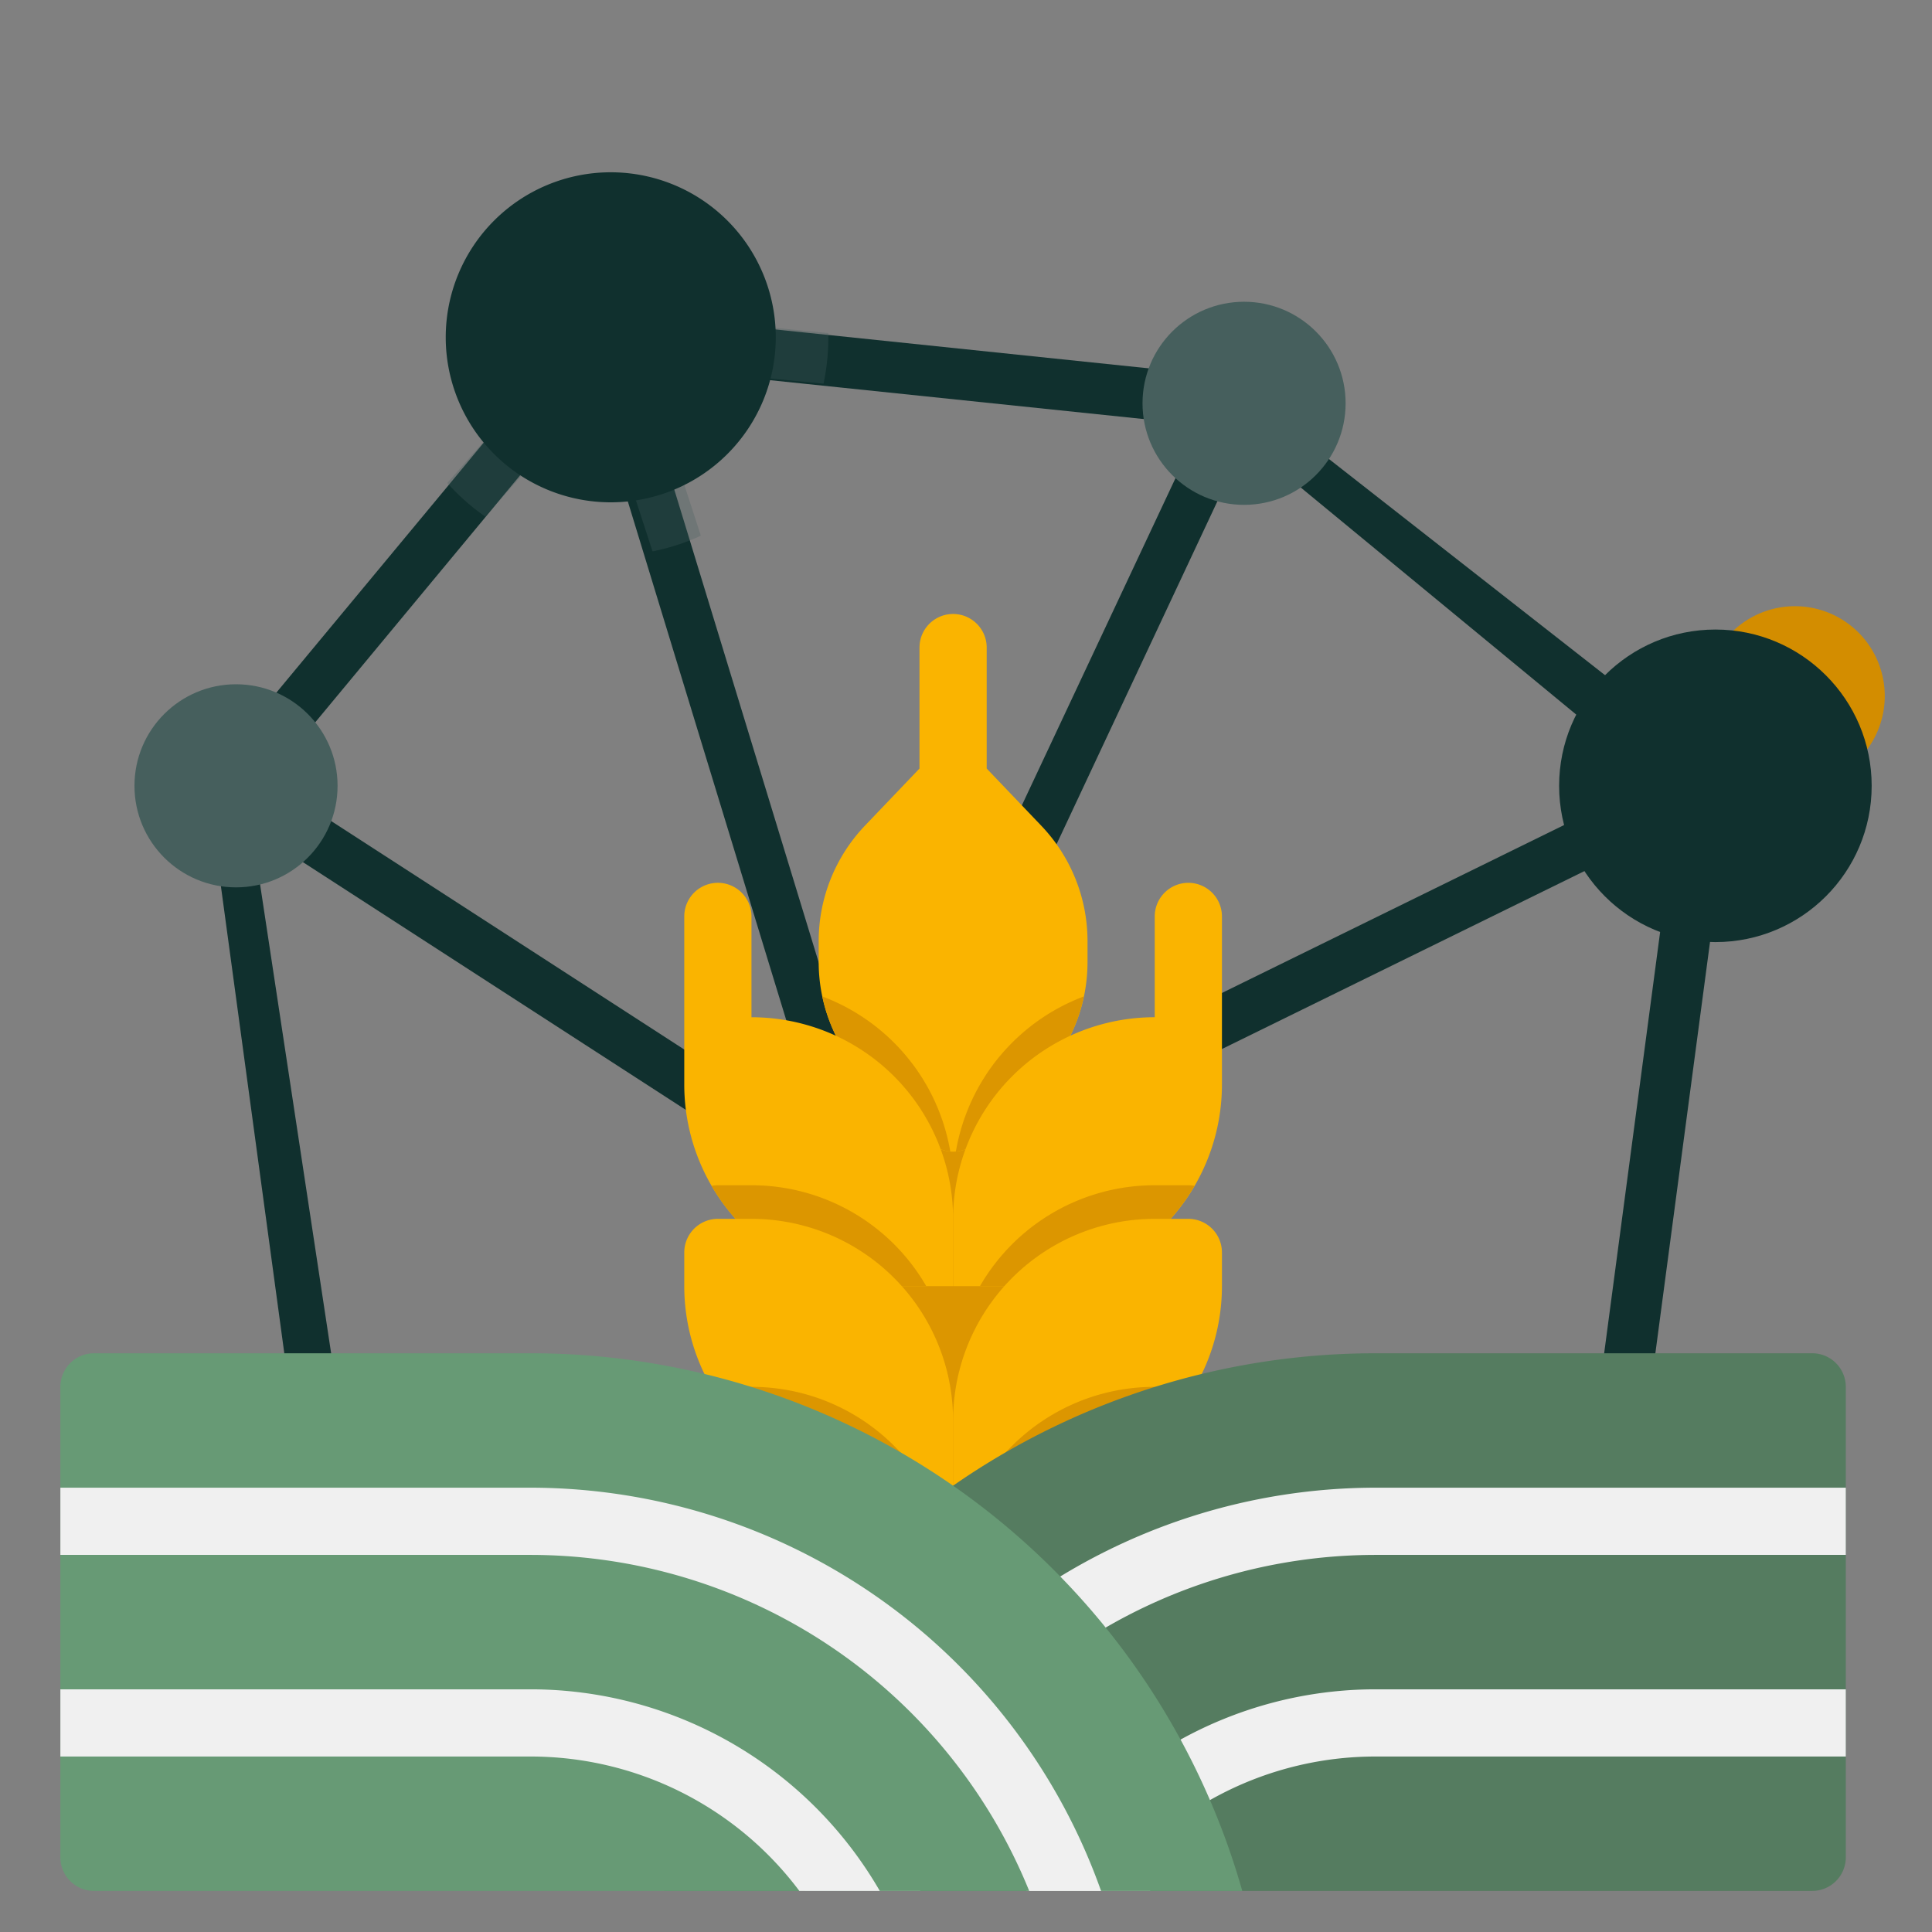 <svg xmlns="http://www.w3.org/2000/svg" width="80" height="80" viewBox="0 0 80 80">
  <rect x="0" y="0" width="80" height="80" fill="#808080" stroke="none"/>
  <g id="DISTRIBUTED" transform="translate(-516 -4666)">
    <rect id="Rectangle_698" data-name="Rectangle 698" width="80" height="80" transform="translate(516 4666)" fill="#af2e2e" opacity="0"/>
    <g id="Group_3330" data-name="Group 3330" transform="translate(-201.129 -294.92)">
      <g id="Group_3328" data-name="Group 3328" transform="translate(722.697 4968.054)">
        <g id="Servers_20" transform="translate(0 0)">
          <g id="Icons" transform="translate(0)">
            <path id="Path_2797" data-name="Path 2797" d="M155.564,128.943l-23.751,5.343-.837-15.677-.253-8.48,6.872,4.3,17.626,11.045a.955.955,0,0,0,1.352-.373,1.09,1.09,0,0,0-.351-1.439l-20.594-7.208-3.815-8.086,7.15-3.511,21.692-10.647a1.081,1.081,0,0,0,.483-1.4.963.963,0,0,0-1.31-.514l-21.7,10.649-6.309,3.091,3.1-6.619,10.505-22.4,14.729,12.14a.948.948,0,0,0,1.356-.21,1.1,1.1,0,0,0-.147-1.451l-16.86-13.2-17.193-1.791-7.749-.805-1.453.25-.038.044L112.5,78.732l-9.281,11.181-.663-.421-.126,1.682,3.278,24.149a1.033,1.033,0,0,0,.9,1.131c.027,0,1.846,0,1.873,0,.516,0-.846-.42-.8-.967l-3.4-22.437,16.554,10.71,6.755,4.371-.03.015h0l-2.812,11-24.075,2.278a1.071,1.071,0,0,0-.55,1.182,1,1,0,0,0,.967.824.924.924,0,0,0,.415-.1l19.688-2.362,7.563-11.09.263,8.795v15.612l-21.583-7.795a.947.947,0,0,0-1.3.225,1.1,1.1,0,0,0,.07,1.4l24.778,6.167,25.7-3.609a1.1,1.1,0,0,0,.266-1.46.951.951,0,0,0-1.371-.283ZM127.129,74.609l16.439,1.711L133.157,98.49l-3.284,7L127.6,98.053l-5.235-17.144-2.148-7.018Zm-5.274,27.354L104.937,91.015l9.04-10.9,4.437-5.351,2.073,6.789L125.723,98.7l2.2,7.189Z" transform="translate(-99.427 -65.857)" fill="#10302e"/>
            <path id="Path_2798" data-name="Path 2798" d="M405.263,182.174a1.051,1.051,0,0,0-1.182.9l-3.513,26.439a1.051,1.051,0,0,0,2.084.275l3.513-26.437A1.051,1.051,0,0,0,405.263,182.174Z" transform="translate(-340.711 -153.088)" fill="#10302e"/>
            <path id="Path_2799" data-name="Path 2799" d="M178.48,70.487l-7.359-.719,2.279,7.014a8.974,8.974,0,0,1-2,.65l-2.208-6.789-4.716,5.351A9.121,9.121,0,0,1,162.9,74.6l5.933-6.728.04-.044,1.2-1.339.357,1.1,8.25.805v.172A9.181,9.181,0,0,1,178.48,70.487Z" transform="translate(-149.948 -61.734)" fill="#465f5d" opacity="0.291"/>
            <circle id="Ellipse_329" data-name="Ellipse 329" cx="4.205" cy="4.205" r="4.205" transform="translate(41.741 5.361)" fill="#465f5d"/>
            <circle id="Ellipse_330" data-name="Ellipse 330" cx="4.205" cy="4.205" r="4.205" transform="translate(0 21.2)" fill="#465f5d"/>
            <path id="Path_2803" data-name="Path 2803" d="M403.38,148.665a5.818,5.818,0,1,1,5.816-5.817A5.818,5.818,0,0,1,403.38,148.665Zm0-9.533a3.718,3.718,0,1,0,0-.006Z" transform="translate(-338.34 -117.443)" fill="#d38d00"/>
            <path id="Path_2808" data-name="Path 2808" d="M6.833,0A6.833,6.833,0,1,1,0,6.833,6.833,6.833,0,0,1,6.833,0Z" transform="translate(12.889)" fill="#10302e"/>
            <circle id="Ellipse_337" data-name="Ellipse 337" cx="6.471" cy="6.471" r="6.471" transform="translate(58.992 18.934)" fill="#10302e"/>
          </g>
        </g>
      </g>
      <g id="Icons-2" data-name="Icons" transform="translate(719.629 4986.344)">
        <g id="Group_2465" data-name="Group 2465" transform="translate(0 0)">
          <g id="Group_2460" data-name="Group 2460" transform="translate(25.834)">
            <g id="Group_2448" data-name="Group 2448" transform="translate(8.434 16.611)">
              <rect id="Rectangle_582" data-name="Rectangle 582" width="5.769" height="36.264" transform="translate(0 0)" fill="#dc9600"/>
            </g>
            <path id="Path_1679" data-name="Path 1679" d="M37.207,20.756,34.957,18.4V13.391a1.391,1.391,0,1,0-2.783,0V18.4l-2.25,2.356A6.935,6.935,0,0,0,28,25.56v.832a6.913,6.913,0,0,0,2.037,4.92l2.545,2.544a1.391,1.391,0,0,0,1.968,0l2.545-2.544a6.913,6.913,0,0,0,2.037-4.92V25.56A6.929,6.929,0,0,0,37.207,20.756Z" transform="translate(-22.434 -12)" fill="#fab400"/>
            <g id="Group_2451" data-name="Group 2451" transform="translate(5.716 15.836)">
              <g id="Group_2449" data-name="Group 2449">
                <path id="Path_1680" data-name="Path 1680" d="M28.108,23.381A6.91,6.91,0,0,0,30,26.855L32.54,29.4a1.389,1.389,0,0,0,.867.4A8.362,8.362,0,0,0,28.108,23.381Z" transform="translate(-28.108 -23.381)" fill="#dc9600"/>
              </g>
              <g id="Group_2450" data-name="Group 2450" transform="translate(5.532)">
                <path id="Path_1681" data-name="Path 1681" d="M37.383,23.381a8.359,8.359,0,0,0-5.3,6.422,1.4,1.4,0,0,0,.867-.4l2.544-2.545A6.9,6.9,0,0,0,37.383,23.381Z" transform="translate(-32.084 -23.381)" fill="#dc9600"/>
              </g>
            </g>
            <path id="Path_1682" data-name="Path 1682" d="M41.74,20a1.392,1.392,0,0,0-1.391,1.391v4.174A8.348,8.348,0,0,0,32,33.915V36.7h2.783a8.348,8.348,0,0,0,8.349-8.349V21.391A1.392,1.392,0,0,0,41.74,20Z" transform="translate(-20.868 -8.868)" fill="#fab400"/>
            <path id="Path_1683" data-name="Path 1683" d="M26.783,25.566V21.391a1.391,1.391,0,1,0-2.783,0v6.957A8.348,8.348,0,0,0,32.349,36.7h2.783V33.915A8.348,8.348,0,0,0,26.783,25.566Z" transform="translate(-24 -8.868)" fill="#fab400"/>
            <g id="Group_2454" data-name="Group 2454" transform="translate(1.131 23.655)">
              <g id="Group_2452" data-name="Group 2452" transform="translate(11.118)">
                <path id="Path_1684" data-name="Path 1684" d="M40.034,29A8.345,8.345,0,0,0,32.8,33.174h1.666a8.346,8.346,0,0,0,7.217-4.149,1.341,1.341,0,0,0-.26-.025Z" transform="translate(-32.803 -29)" fill="#dc9600"/>
              </g>
              <g id="Group_2453" data-name="Group 2453">
                <path id="Path_1685" data-name="Path 1685" d="M26.465,29H25.073a1.341,1.341,0,0,0-.26.025,8.346,8.346,0,0,0,7.217,4.149H33.7A8.345,8.345,0,0,0,26.465,29Z" transform="translate(-24.813 -29)" fill="#dc9600"/>
              </g>
            </g>
            <g id="Group_2455" data-name="Group 2455" transform="translate(11.132 25.046)">
              <path id="Path_1686" data-name="Path 1686" d="M41.74,30H40.349A8.348,8.348,0,0,0,32,38.349v2.783h2.783a8.348,8.348,0,0,0,8.349-8.349V31.391A1.392,1.392,0,0,0,41.74,30Z" transform="translate(-32 -30)" fill="#fab400"/>
            </g>
            <g id="Group_2456" data-name="Group 2456" transform="translate(0 25.046)">
              <path id="Path_1687" data-name="Path 1687" d="M25.391,30h1.391a8.348,8.348,0,0,1,8.349,8.349v2.783H32.349A8.348,8.348,0,0,1,24,32.783V31.391A1.392,1.392,0,0,1,25.391,30Z" transform="translate(-24 -30)" fill="#fab400"/>
            </g>
            <g id="Group_2459" data-name="Group 2459" transform="translate(1.131 32.003)">
              <g id="Group_2457" data-name="Group 2457" transform="translate(11.118)">
                <path id="Path_1688" data-name="Path 1688" d="M40.034,35A8.345,8.345,0,0,0,32.8,39.174h1.666a8.346,8.346,0,0,0,7.217-4.149,1.341,1.341,0,0,0-.26-.025Z" transform="translate(-32.803 -35)" fill="#dc9600"/>
              </g>
              <g id="Group_2458" data-name="Group 2458">
                <path id="Path_1689" data-name="Path 1689" d="M26.465,35H25.073a1.341,1.341,0,0,0-.26.025,8.346,8.346,0,0,0,7.217,4.149H33.7A8.345,8.345,0,0,0,26.465,35Z" transform="translate(-24.813 -35)" fill="#dc9600"/>
              </g>
            </g>
          </g>
          <g id="Group_2462" data-name="Group 2462" transform="translate(0 30.612)">
            <path id="Path_1690" data-name="Path 1690" d="M72.377,34H54.288a30.626,30.626,0,0,0-29.46,22.263H72.377a1.392,1.392,0,0,0,1.391-1.391V35.391A1.392,1.392,0,0,0,72.377,34Z" transform="translate(0.163 -34)" fill="#557c60"/>
            <path id="Path_1691" data-name="Path 1691" d="M24.828,54.452H46.177A30.648,30.648,0,0,0,35.5,38.628,30.663,30.663,0,0,0,24.828,54.452Z" transform="translate(2.109 -32.188)" fill="#557c60"/>
            <path id="Path_1692" data-name="Path 1692" d="M29.028,54.7H32A22.3,22.3,0,0,1,52.644,40.783h19.48V38H52.644A25.092,25.092,0,0,0,29.028,54.7Z" transform="translate(1.807 -32.434)" fill="#f0f0f0"/>
            <path id="Path_1693" data-name="Path 1693" d="M35.611,52.349h3.331a13.9,13.9,0,0,1,11.125-5.566h19.48V44H50.067A16.706,16.706,0,0,0,35.611,52.349Z" transform="translate(4.384 -30.085)" fill="#f0f0f0"/>
            <g id="Group_2461" data-name="Group 2461" transform="translate(32.627 10.313)">
              <path id="Path_1694" data-name="Path 1694" d="M35.611,51.407h3.333a14.031,14.031,0,0,1,2.242-2.354Q40.68,47.7,40.051,46.4A16.824,16.824,0,0,0,35.611,51.407Z" transform="translate(-26.452 -39.457)" fill="#d2d2d2"/>
              <path id="Path_1695" data-name="Path 1695" d="M29.029,53.362h2.976a22.381,22.381,0,0,1,7.735-9.783q-.827-1.123-1.752-2.166A25.156,25.156,0,0,0,29.029,53.362Z" transform="translate(-29.029 -41.412)" fill="#d2d2d2"/>
            </g>
            <path id="Path_1696" data-name="Path 1696" d="M5.391,56.263H52.94A30.626,30.626,0,0,0,23.48,34H5.391A1.392,1.392,0,0,0,4,35.391v19.48A1.392,1.392,0,0,0,5.391,56.263Z" transform="translate(-4 -34)" fill="#679a75"/>
            <path id="Path_1697" data-name="Path 1697" d="M44.118,54.7h2.976A25.089,25.089,0,0,0,23.48,38H4v2.783H23.48A22.3,22.3,0,0,1,44.118,54.7Z" transform="translate(-4 -32.434)" fill="#f0f0f0"/>
            <path id="Path_1698" data-name="Path 1698" d="M34.6,52.349h3.331A16.708,16.708,0,0,0,23.48,44H4v2.783H23.48A13.9,13.9,0,0,1,34.6,52.349Z" transform="translate(-4 -30.085)" fill="#f0f0f0"/>
          </g>
        </g>
      </g>
    </g>
  </g>
</svg>

